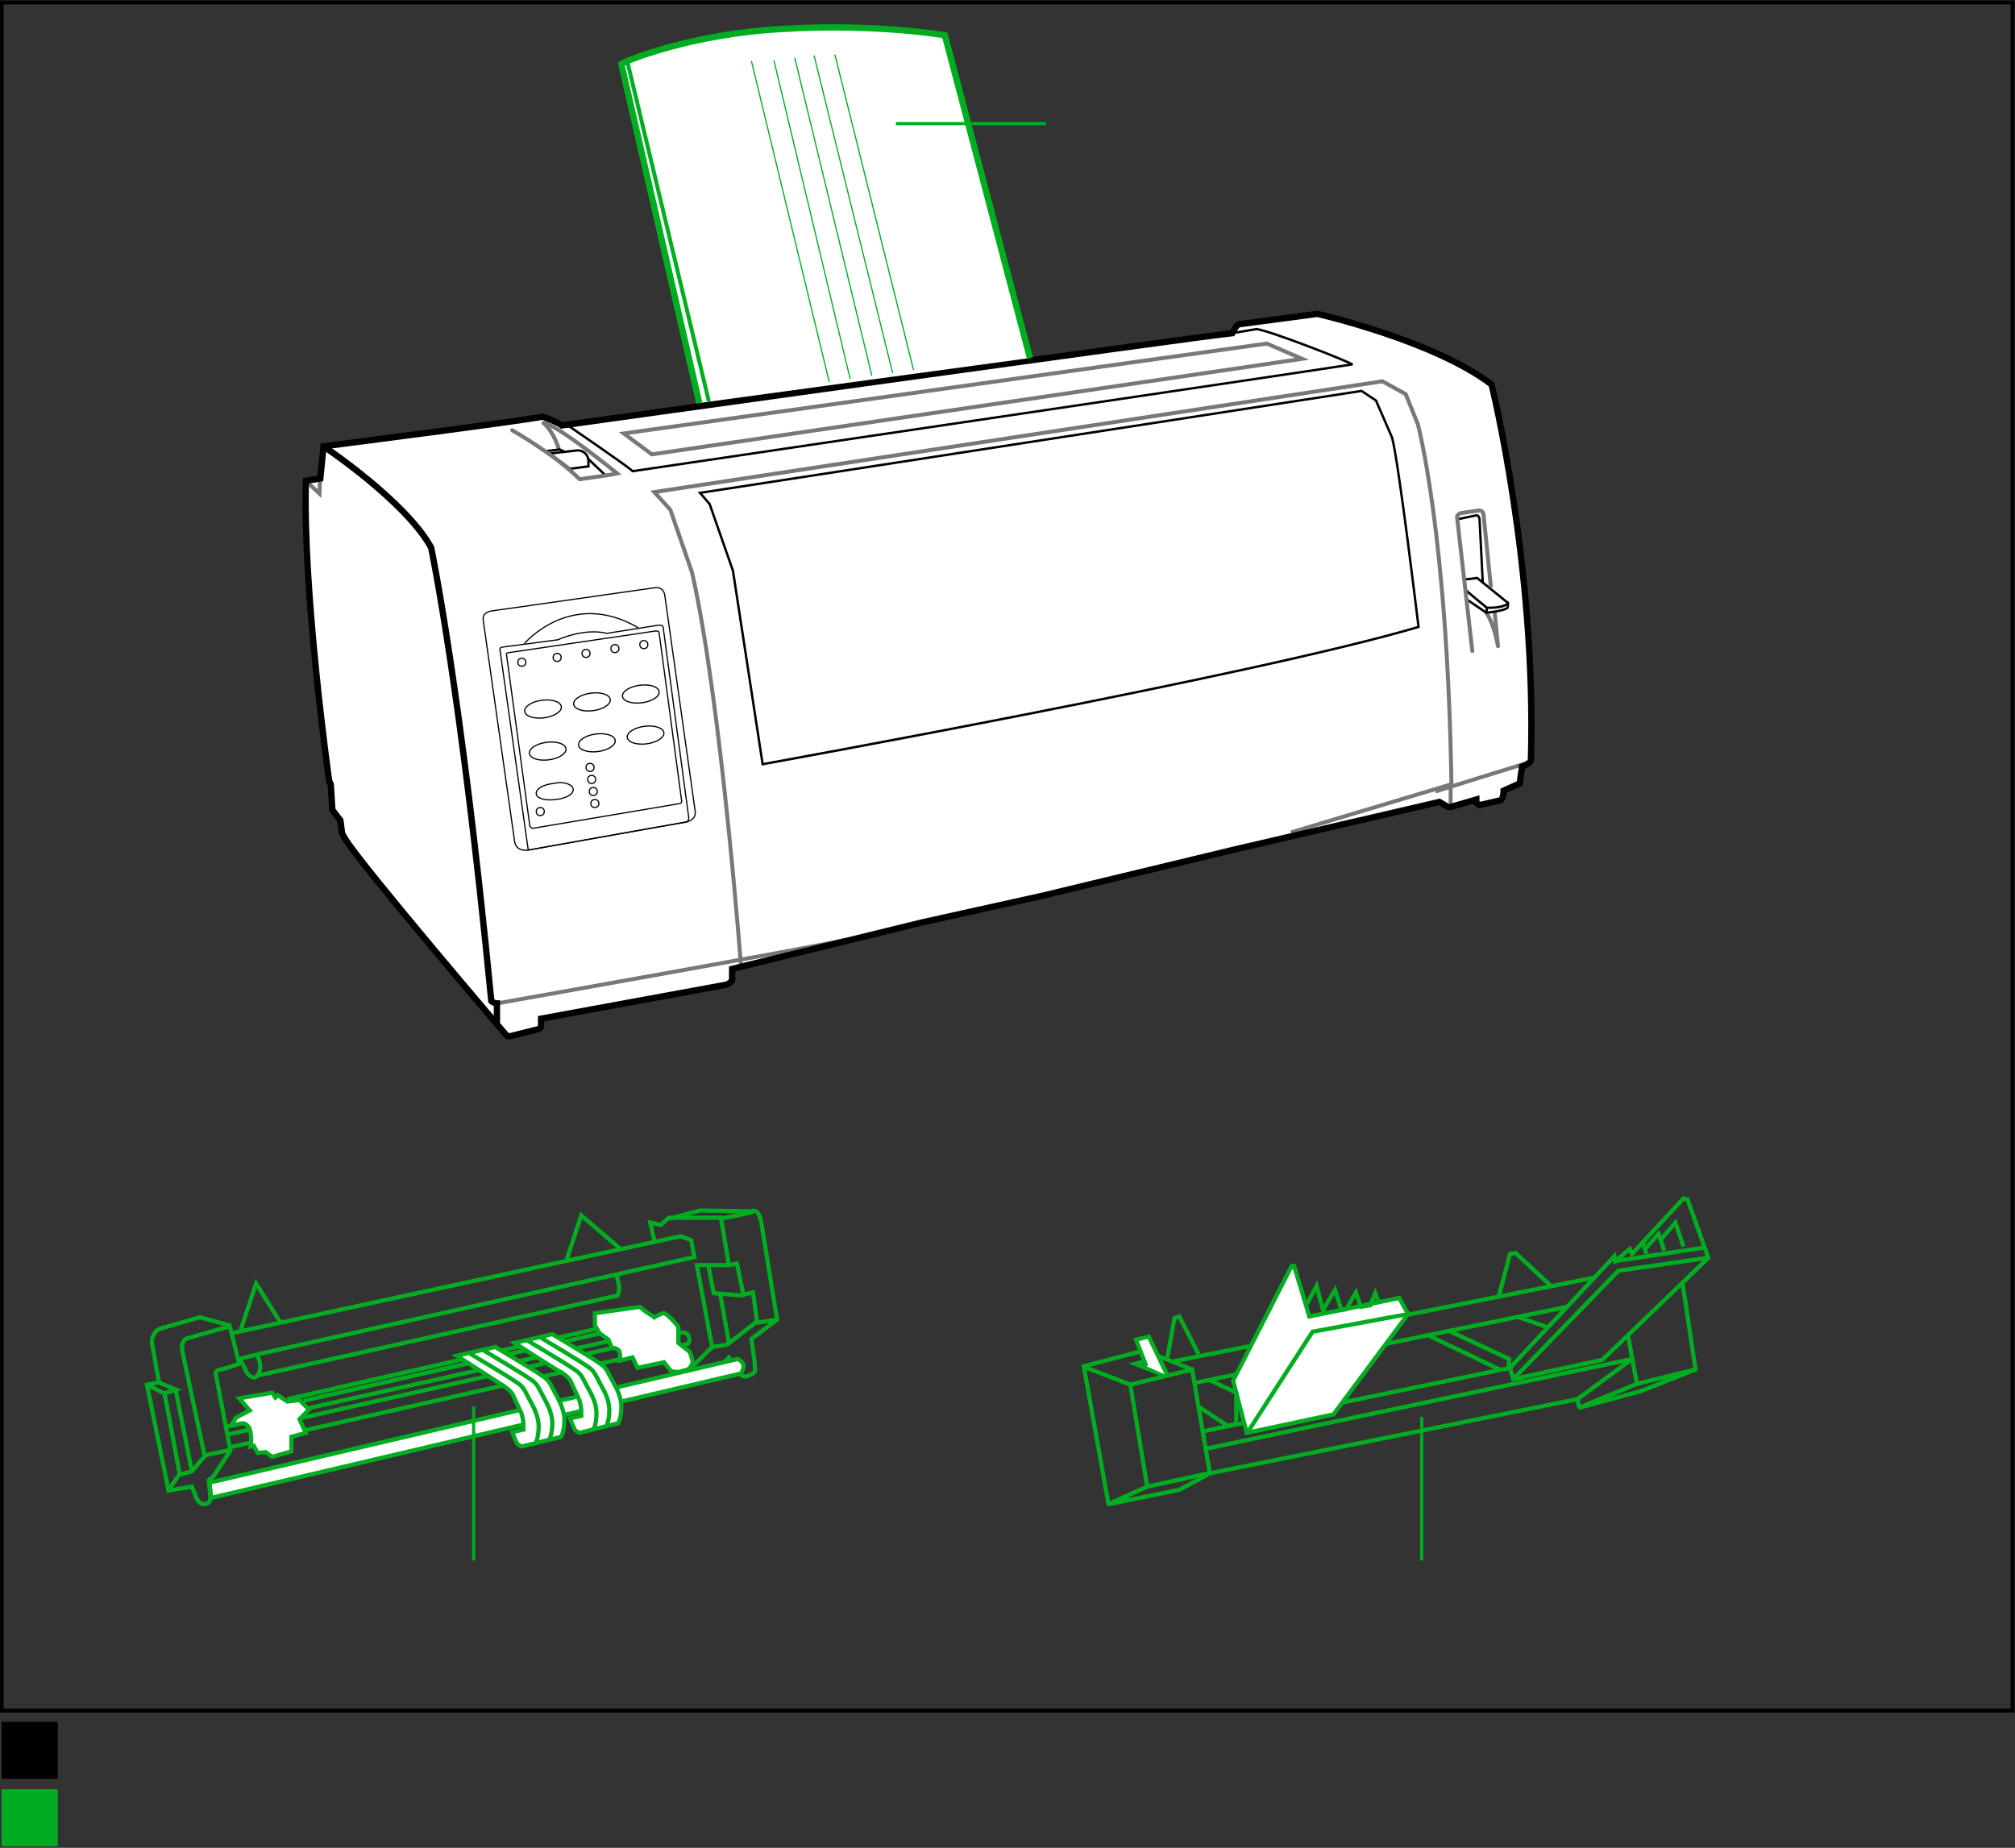 <?xml version="1.0" encoding="UTF-8"?>
<!-- Generator: Adobe Illustrator 18.0.0, SVG Export Plug-In . SVG Version: 6.00 Build 0)  -->
<svg:svg xmlns:svg="http://www.w3.org/2000/svg"
         width="251"
         height="230.2"
         viewBox="0 0 251 230.2"
         version="1.1"
         x="0px"
         y="0px"
         enable-background="new 0 0 251 230.2">
   <svg:rect x="0" y="0" width="251" height="230.2" fill="#333333" stroke="none"/>
   <g xmlns="http://www.w3.org/2000/svg"
      xmlns:xlink="http://www.w3.org/1999/xlink"
      id="Optional">
	     <g>
		       <path fill="none"
               stroke="#00AD21"
               stroke-width="0.525"
               d="M83.4,151.8l3.8-1l6.3,0.1c0,0,0.5-0.2,0.8,0.1    c0.3,0.3,0.5,1.1,0.5,1.1l2,12.3l-3.2,2.4c0,0,0.3,2.1,0.4,2.9c0,0.8,0.2,1.2-0.2,1.4c-0.3,0.2-0.6,0.3-1,0.4    c-0.4,0-0.8-0.5-0.8-0.5l-1.2-1.9l-0.9,0.9l-2.3,0.3 M28.6,180.3l57.1-12.9c0,0,0.3-0.3,0.1-0.9c-0.2-0.6-0.9-0.5-0.9-0.5    l-56.5,12.7 M28.2,177.7l48-10.7 M37.8,174.5l37-8.4l-0.3-0.6l-38.7,8.8"/>
		       <path fill="#FFFFFF"
               d="M91.9,169.3c0,0,0.5,0.2,0.7,0.7c0.1,0.5-0.3,1.1-0.3,1.1l-66,15.5l-0.2-1.9L91.9,169.3z"/>
		       <path fill="none"
               stroke="#00AD21"
               stroke-width="0.525"
               d="M91.9,169.3c0,0,0.5,0.2,0.7,0.7c0.1,0.5-0.3,1.1-0.3,1.1l-66,15.5    l-0.2-1.9L91.9,169.3z"/>
		       <path fill="none"
               stroke="#00AD21"
               stroke-width="0.525"
               d="M94.2,164.8l2.6-0.4 M89.9,151.8l3.9-0.8 M19.8,172.2l-1.5,0.3    l2.7,13.2l2.9-0.5c0,0,0.4,1,0.6,1.5c0.3,0.5,0.7,0.7,0.7,0.7l0.6-0.1c0,0,0.5-0.1,0.4-0.9c-0.1-0.9-0.2-2-0.2-2l0.6-0.5l2.1-3.2    c0,0-1.7-8.9-1.8-9.4c-0.2-0.5,0.3-0.6,0.6-0.7c0.3,0,2.3-0.7,2.3-0.7l-1.2-4.8l-3.7-1c0,0-4.2,1.2-4.9,1.4    c-0.7,0.2-1.3,1.2-1,2.2C19.2,168.9,19.8,172.2,19.8,172.2"/>
		       <path fill="none"
               stroke="#00AD21"
               stroke-width="0.525"
               d="M19.7,172.2l2.2,0.9l-1.4,0.5l1.9,10.1l1.5-0.4l1.6-1.9    c0,0-2.7-12.6-2.8-13.2c-0.1-0.6,0-1.3,0.7-1.5c0.7-0.2,5.3-1.5,5.3-1.5"/>
		       <path fill="none"
               stroke="#00AD21"
               stroke-width="0.525"
               d="M21.9,173.2l2,10.1 M25.5,181.3l3.3-0.7 M21,185.6l1.4-2 M18.3,172.5    l2.2,1.1"/>
		       <path fill="none"
               stroke="#00AD21"
               stroke-width="0.525"
               d="M90.8,157.6l-4,0l1.9,10.2l1.9-0.3l3.7-2.9l-0.5-3.6l-1.2,0.3    l-0.8-3.9L90.8,157.6l-1-5.9l-6.5,0l-1,0.9l-1.3-0.3l0.5,2.2 M77.3,155.6l-4.9-4.2l-1.9,5.8 M28.8,166.1l56-12.1l1.3,0.5l0.4,2.1    l-53.9,12l-2.9,0.7"/>
		       <path fill="none"
               stroke="#00AD21"
               stroke-width="0.525"
               d="M31.9,171.4l45-10c0,0,0.3-0.5,0.2-1.2c-0.1-0.6-0.3-1.4-0.3-1.4     M88.7,167.8l-2.6,2.6"/>
		       <path fill="#FFFFFF"
               d="M33.9,181.5l2.4-0.7l0-1.8l1.8-0.5l-0.8-1.7l1.2-1.2l-1.2-1.2l-1.5,0.2l-1.2-0.8l-0.3,0.3l-0.4-0.6    l-4.1,0.7l1.3,1.5l-1.7,0.9l-0.6,1l1.4-0.3c0,0,0.8,0,1,1.1c0.2,1.1,0,1.8,0,1.8l0.4-0.1l0.5,0.9l1-0.1L33.9,181.5z"/>
		       <path fill="none"
               stroke="#00AD21"
               stroke-width="0.525"
               d="M33.9,181.5l2.4-0.7l0-1.8l1.8-0.5l-0.8-1.7l1.2-1.2l-1.2-1.2    l-1.5,0.2l-1.2-0.8l-0.3,0.3l-0.4-0.6l-4.1,0.7l1.3,1.5l-1.7,0.9l-0.6,1l1.4-0.3c0,0,0.8,0,1,1.1c0.2,1.1,0,1.8,0,1.8l0.4-0.1    l0.5,0.9l1-0.1L33.9,181.5z"/>
		       <path fill="#FFFFFF"
               d="M74.7,166.1l1.1,0.8l0.4,1c0,0,0.9,0,1,0.6c0.1,0.5,0,1,0,1l1.6-0.4l0.6,1.3l2.9-0.6l0.4-0.1    c0,0,0.4,0.5,0.7,0.9c0.3,0.4,1.2,0.3,1.2,0.3l1.1-0.3c0,0,0.8-0.6,0.5-1.3c-0.2-0.8-0.3-0.9-0.3-0.9l-1.4-1.1l0-2    c0,0-0.7-0.9-1.3-1.4c-0.6-0.5-0.6-0.3-1.1-0.1c-0.5,0.2-0.6,0.3-0.6,0.3l-1.2-0.8l-0.6-0.5l-5.6,0.8l0,1.5L74.7,166.1z"/>
		       <path fill="none"
               stroke="#00AD21"
               stroke-width="0.525"
               d="M29.9,169.4c0,0,0.5,0.7,0.7,1.3c0.2,0.6,0.8,1,1.2,0.9    c0,0,0.7-0.5,0.6-1.4c0-0.9-0.4-1.3-0.4-1.3 M90.8,167.3l-1.1-6.2 M92.6,161.4l-3.7-0.3l-0.7-3.6 M74.7,166.1l1.1,0.8l0.4,1    c0,0,0.9,0,1,0.6c0.1,0.5,0,1,0,1l1.6-0.4l0.6,1.3l2.9-0.6l0.4-0.1c0,0,0.4,0.5,0.7,0.9c0.3,0.4,1.2,0.3,1.2,0.3l1.1-0.3    c0,0,0.8-0.6,0.5-1.3c-0.2-0.8-0.3-0.9-0.3-0.9l-1.4-1.1l0-2c0,0-0.7-0.9-1.3-1.4c-0.6-0.5-0.6-0.3-1.1-0.1    c-0.5,0.2-0.6,0.3-0.6,0.3l-1.2-0.8l-0.6-0.5l-5.6,0.8l0,1.5L74.7,166.1z"/>
		       <path fill="none"
               stroke="#00AD21"
               stroke-width="0.525"
               d="M34.9,164.7l-3-4.8l-1.9,5.7"/>
		       <path fill="#FFFFFF"
               d="M64.1,167.3l4.7-1.1c0,0,5,3,5.4,3.3c0.4,0.3,1.1,0.6,1.5,1.4c0.4,0.8,0.6,1.1,0.8,1.5    c0.2,0.4,0.9,1.5,0.9,2.9c0,1.4-0.4,2-0.4,2l-4.8,1.2c0,0-0.6-0.2-0.7-0.6c-0.2-0.4-0.5-1.2-0.5-1.2l1.4-0.3c0,0,0-0.6,0-0.8    c0-0.2-0.1-0.7-0.2-1.1c-0.2-0.5-0.8-1.7-1-2.1c-0.2-0.5-0.6-0.9-1.2-1.3C69.3,170.7,64.1,167.3,64.1,167.3"/>
		       <path fill="none"
               stroke="#00AD21"
               stroke-width="0.525"
               d="M67.3,166.6c0,0,5,3,5.4,3.3c0.4,0.3,1.1,0.6,1.5,1.4    c0.4,0.8,0.6,1.1,0.8,1.5c0.2,0.4,0.9,1.5,0.9,2.9c0,1.4-0.4,2-0.4,2 M65.7,167c0,0,5,3,5.4,3.3c0.4,0.3,1.1,0.6,1.5,1.4    c0.4,0.8,0.6,1.1,0.8,1.5c0.2,0.4,0.9,1.5,0.9,2.9c0,1.4-0.4,2-0.4,2 M64.1,167.3l4.7-1.1c0,0,5,3,5.4,3.3    c0.4,0.3,1.1,0.6,1.5,1.4c0.4,0.8,0.6,1.1,0.8,1.5c0.2,0.4,0.9,1.5,0.9,2.9c0,1.4-0.4,2-0.4,2l-4.8,1.2c0,0-0.6-0.2-0.7-0.6    c-0.2-0.4-0.5-1.2-0.5-1.2l1.4-0.3c0,0,0-0.6,0-0.8c0-0.2-0.1-0.7-0.2-1.1c-0.2-0.5-0.8-1.7-1-2.2c-0.2-0.5-0.6-0.9-1.2-1.3    C69.3,170.7,64.1,167.3,64.1,167.3z"/>
		       <path fill="#FFFFFF"
               d="M56.9,168.9l4.8-1.1c0,0,5,3,5.4,3.3c0.4,0.3,1.1,0.6,1.5,1.4c0.4,0.8,0.6,1.1,0.8,1.5    c0.2,0.4,0.9,1.6,0.9,2.9c0,1.4-0.4,2.1-0.4,2.1l-4.9,1.2c0,0-0.6-0.2-0.7-0.6c-0.2-0.4-0.5-1.2-0.5-1.2l1.4-0.3c0,0,0-0.6,0-0.8    c0-0.2-0.1-0.7-0.2-1.1c-0.2-0.5-0.8-1.7-1-2.2c-0.2-0.5-0.6-0.9-1.2-1.3C62.2,172.3,56.9,168.9,56.9,168.9"/>
		       <path fill="none"
               stroke="#00AD21"
               stroke-width="0.525"
               d="M60.2,168.2c0,0,5,3,5.4,3.3c0.4,0.3,1.1,0.6,1.5,1.4    c0.4,0.8,0.6,1.1,0.8,1.5c0.2,0.4,0.9,1.6,0.9,2.9c0,1.4-0.4,2.1-0.4,2.1 M58.5,168.6c0,0,5,3,5.4,3.3c0.4,0.3,1.1,0.6,1.5,1.4    c0.4,0.8,0.6,1.1,0.8,1.5c0.2,0.4,0.9,1.6,0.9,2.9c0,1.4-0.4,2.1-0.4,2.1 M56.9,168.9l4.8-1.1c0,0,5,3,5.4,3.3    c0.4,0.3,1.1,0.6,1.5,1.4c0.4,0.8,0.6,1.1,0.8,1.5c0.2,0.4,0.9,1.6,0.9,2.9c0,1.4-0.4,2.1-0.4,2.1l-4.9,1.2c0,0-0.6-0.2-0.7-0.6    c-0.2-0.4-0.5-1.2-0.5-1.2l1.4-0.3c0,0,0-0.6,0-0.8c0-0.2-0.1-0.7-0.2-1.1c-0.2-0.5-0.8-1.7-1-2.2c-0.2-0.5-0.6-0.9-1.2-1.3    C62.2,172.3,56.9,168.9,56.9,168.9z"/>
	     </g>
	     <g>
		       <g>
			         <polyline fill="none"
                      stroke="#00AD21"
                      stroke-width="0.525"
                      points="150.4,183.6 196.5,174.3 196.7,175.3    "/>
			         <line fill="none"
                  stroke="#00AD21"
                  stroke-width="0.525"
                  x1="150.1"
                  y1="180.5"
                  x2="203.3"
                  y2="169.3"/>
			         <line fill="none"
                  stroke="#00AD21"
                  stroke-width="0.525"
                  x1="203.9"
                  y1="172.4"
                  x2="211.2"
                  y2="170.6"/>
			         <polyline fill="none"
                      stroke="#00AD21"
                      stroke-width="0.525"
                      points="209.6,159.9 211.2,170.6 204.4,173.3 196.6,175.4      203.9,172.4 202.8,166.4    "/>
			         <line fill="none"
                  stroke="#00AD21"
                  stroke-width="0.525"
                  x1="146.1"
                  y1="169.6"
                  x2="198.4"
                  y2="159.2"/>
			         <polyline fill="none"
                      stroke="#00AD21"
                      stroke-width="0.525"
                      points="149.3,168.7 146.9,164 146.3,164.2 145.4,169.2    "/>
			         <line fill="none"
                  stroke="#00AD21"
                  stroke-width="0.525"
                  x1="148.5"
                  y1="170.6"
                  x2="143.2"
                  y2="168.5"/>
			         <line fill="none"
                  stroke="#00AD21"
                  stroke-width="0.525"
                  x1="135.1"
                  y1="170.3"
                  x2="140.8"
                  y2="172.5"/>
			         <polyline fill="none"
                      stroke="#00AD21"
                      stroke-width="0.525"
                      points="150.6,183.6 146.9,185.6 138,187.4 142.9,185.2    "/>
			         <polygon fill="none"
                     stroke="#00AD21"
                     stroke-width="0.525"
                     points="188.1,170.4 188.5,171.8 199.6,169.4 212.8,156.7      210.2,149.4 209.7,149.3 203.3,156.2 203,155.6 201.2,157.1 201.1,156.5    "/>
			         <polygon fill="none"
                     stroke="#00AD21"
                     stroke-width="0.525"
                     points="142.9,185.2 150.7,183.5 148.5,170.6 140.8,172.5    "/>
			         <line fill="none"
                  stroke="#00AD21"
                  stroke-width="0.525"
                  x1="188.1"
                  y1="170.4"
                  x2="149.9"
                  y2="178.3"/>
			         <line fill="none"
                  stroke="#00AD21"
                  stroke-width="0.525"
                  x1="189.2"
                  y1="164.1"
                  x2="192.9"
                  y2="165.4"/>
			         <path fill="none"
                  stroke="#00AD21"
                  stroke-width="0.525"
                  d="M148.7,172.3l46.5-9.5 M193.2,160.2l-4.4-4.1l-0.7,0.1l-1.4,5.3"/>
			         <polygon fill="#FFFFFF"
                     points="153.6,172 160.9,157.7 161.3,157.7 163.2,164 174.4,161.7 175.4,163.7 166.2,176.2 155.3,178.6         "/>
			         <path fill="none"
                  stroke="#00AD21"
                  stroke-width="0.525"
                  d="M162.7,162.6l1.3-2.4l0.8,3l1.5-2.5l0.8,2.5l0.6-0.1l1.2-2.1     l0.6,1.8l1.2-0.2l0.6-1.5l0.5,1.3 M153.6,172l7.3-14.3l0.3,0l1.9,6.3l11.2-2.3l1.1,2l-9.3,12.5l-10.8,2.3L153.6,172z"/>
			         <line fill="none"
                  stroke="#00AD21"
                  stroke-width="0.525"
                  x1="201.2"
                  y1="157.1"
                  x2="212.4"
                  y2="155.4"/>
			         <polyline fill="none"
                      stroke="#00AD21"
                      stroke-width="0.525"
                      points="144.6,169.1 141.4,169.9 144.9,171.3    "/>
			         <polyline fill="#FFFFFF"
                      points="142.8,170.2 141.5,166.9 143.1,166.5 145.3,171.3    "/>
			         <path fill="none"
                  stroke="#00AD21"
                  stroke-width="0.525"
                  d="M187,170.7l-9-4.3 M187.9,170.4l0.1-1.1l-7.5-3.5 M150.6,171.9     l3.4,1.6l0,3.9l-1.1,0.2l-3.5-2.3 M142.8,170.2l-1.3-3.3l1.6-0.4l2.3,4.8"/>
			         <line fill="none"
                  stroke="#00AD21"
                  stroke-width="0.525"
                  x1="204.6"
                  y1="154.7"
                  x2="205.1"
                  y2="156.2"/>
			         <path fill="none"
                  stroke="#00AD21"
                  stroke-width="0.525"
                  d="M206.9,154.4l1.8-2.1l1,3 M205,155.5l1.6-1.8l0.7,2.1"/>
			         <polyline fill="none"
                      stroke="#00AD21"
                      stroke-width="0.525"
                      points="212.7,156.7 201.6,158.3 188.5,171.8    "/>
			         <polyline fill="none"
                      stroke="#00AD21"
                      stroke-width="0.525"
                      points="175.4,163.7 163.5,165.9 155.3,178.6    "/>
			         <line fill="none"
                  stroke="#00AD21"
                  stroke-width="0.525"
                  x1="203.3"
                  y1="169.3"
                  x2="196.5"
                  y2="174.3"/>
		       </g>
		       <polyline fill="none"
                   stroke="#00AD21"
                   stroke-width="0.525"
                   points="141.9,168.4 135,170.2 138.1,187.5   "/>
	     </g>
   </g>
   <g xmlns="http://www.w3.org/2000/svg"
      xmlns:xlink="http://www.w3.org/1999/xlink"
      id="Printer_Standard">
	     <g>
		       <path fill="#FFFFFF"
               d="M38.1,59.9l1.8-0.3l0.4-4c0,0,25-3.2,27.3-3.7c0,0,1.9,0.7,2.4,1.1c0,0,78-10.9,83.5-11.5    c0,0,0.5-1,0.8-1.1l9.8-1.3c0,0,14.5,3.3,21.7,8.8c0,0,5.6,22.6,4.9,46.8c0,0,0.1,0.3-1.1,0.8l-0.3,2.1l-2,0.9c0,0,0,1-0.4,1.2    l-2.6,0.6l-0.4-0.3l0-0.4l-3.1,0.9c0,0-0.2,0.1-0.5,0l-1-0.6l-25.4,5.9l-24.1,5.8l-14.9,3.3l-23.7,5.8l0,1.4c0,0-0.3,0.5-0.9,0.6    l-22.9,4.2l0,1c0,0-0.1,0.2-0.3,0.3l-3.2,0.8c0,0-0.6,0.2-0.8,0c0,0-18.2-21.3-20.1-24.5c0,0-0.4-0.6-0.4-0.8l-0.2-1.5l-1-1.3    l-0.2-3.2L41,97.3C41,97.3,37.7,73.8,38.1,59.9z"/>
		
			      <path fill="none"
               stroke="#77787B"
               stroke-width="0.492"
               stroke-linecap="round"
               stroke-linejoin="round"
               stroke-miterlimit="10"
               d="    M186.2,76.4c0,0,0.4,4,0.4,4.1c0,0.2-0.3-2.3-1.4-4.1"/>
		       <polygon fill="none"
                  stroke="#77787B"
                  stroke-width="0.492"
                  stroke-miterlimit="10"
                  points="77.7,54 81.2,56.6 162.2,44.7     157.8,42.8   "/>
		       <path fill="none"
               stroke="#77787B"
               stroke-width="0.492"
               stroke-miterlimit="10"
               d="M92.3,120.3c0,0-2.5-33.2-6.1-49l-2.7-7.8    l-2-2.2l90.7-13.8l2.9,1.6l1.5,3.7c0,0,3.7,13.5,4.2,44.9l-20,6"/>
		       <path fill="none"
               stroke="#77787B"
               stroke-width="0.492"
               stroke-miterlimit="10"
               d="M61.9,125c0,0,40.6-7.2,43.3-7.9"/>
		       <path fill="none"
               stroke="#77787B"
               stroke-width="0.492"
               stroke-miterlimit="10"
               d="M190.4,95c0,0-10.7,3.3-11.6,3.6"/>
		       <line fill="none"
               stroke="#77787B"
               stroke-width="0.492"
               stroke-miterlimit="10"
               x1="180.7"
               y1="98"
               x2="180.7"
               y2="100.4"/>
		       <polyline fill="none"
                   stroke="#77787B"
                   stroke-width="0.492"
                   stroke-linecap="square"
                   stroke-miterlimit="10"
                   points="38.1,59.9     39.8,61.5 39.9,58.9   "/>
		       <path fill="none"
               stroke="#000000"
               stroke-width="0.295"
               stroke-miterlimit="10"
               d="M73.3,58.1v-0.8c0,0-0.1-1.1-1.3-1.2    l-3.5,0.4l2.5,1.9L73.3,58.1z"/>
		       <path fill="none"
               stroke="#000000"
               stroke-width="0.295"
               stroke-miterlimit="10"
               d="M87.2,61.4l1.2,1.4l2.9,8.3l3.7,24.1    c0,0,61.5-11.1,81.7-17.1c0,0-2.5-20.8-3.3-23.6l-2-4.6l-1.8-1.2L87.2,61.4z"/>
		       <path fill="none"
               stroke="#000000"
               stroke-width="0.295"
               stroke-miterlimit="10"
               d="M70.6,52.9c0,0,7.9,5.4,8.2,5.8    c0,0,89.3-13.2,89.6-13.3c0.3-0.1-10.4-4.3-11.9-4.4l-3,0.5"/>
		       <path fill="none"
               stroke="#000000"
               stroke-width="0.295"
               stroke-miterlimit="10"
               d="M182.6,74.6l2.5,1.7c0,0-0.1,0.1,0.3,0    c0,0,2-0.2,2.4-0.6c0,0,0.1-0.5,0-0.7"/>
		       <path fill="none"
               stroke="#000000"
               stroke-width="0.295"
               stroke-miterlimit="10"
               d="M182.5,73.4"/>
		       <line fill="none"
               stroke="#000000"
               stroke-width="0.295"
               stroke-miterlimit="10"
               x1="185.2"
               y1="75.7"
               x2="185.2"
               y2="76.3"/>
		       <path fill="none"
               stroke="#000000"
               stroke-width="0.295"
               stroke-miterlimit="10"
               d="M181.5,64.7l2.4-0.5c0,0,0.3-0.1,0.4,0.5    l0.4,7.8"/>
		       <path fill="none"
               stroke="#000000"
               stroke-width="0.295"
               stroke-miterlimit="10"
               d="M182.4,72.2L184,72l3.7,3c0,0,0.3,0.1,0,0.3    c0,0-0.8,0.5-2.5,0.4c0,0-2.6-2.1-2.7-2.3"/>
		       <line fill="none"
               stroke="#000000"
               stroke-width="0.295"
               stroke-miterlimit="10"
               x1="75.3"
               y1="59.1"
               x2="73.2"
               y2="57.1"/>
		       <path fill="none"
               stroke="#77787B"
               stroke-width="0.492"
               stroke-linecap="round"
               stroke-miterlimit="10"
               d="M69.6,55.9    c0,0-0.6-2.1-1.9-3.2"/>
		       <polyline fill="none"
                   stroke="#000000"
                   stroke-width="0.295"
                   stroke-miterlimit="10"
                   points="68,56.2 69.7,56 70.4,56.3   "/>
		       <path fill="none"
               stroke="#77787B"
               stroke-width="0.492"
               stroke-linecap="round"
               stroke-miterlimit="10"
               d="M63.8,53.6    c0,0,5.3,3,8.4,6.1c0,0,4.3-0.6,4.7-0.7c0,0-7.2-5.9-9.1-6.3"/>
		       <circle fill="none"
                 stroke="#000000"
                 stroke-width="0.147"
                 stroke-miterlimit="10"
                 cx="65"
                 cy="82.5"
                 r="0.5"/>
		       <circle fill="none"
                 stroke="#000000"
                 stroke-width="0.147"
                 stroke-miterlimit="10"
                 cx="69.4"
                 cy="81.9"
                 r="0.5"/>
		       <circle fill="none"
                 stroke="#000000"
                 stroke-width="0.147"
                 stroke-miterlimit="10"
                 cx="73.5"
                 cy="95.6"
                 r="0.5"/>
		       <circle fill="none"
                 stroke="#000000"
                 stroke-width="0.147"
                 stroke-miterlimit="10"
                 cx="73.7"
                 cy="97.1"
                 r="0.5"/>
		       <circle fill="none"
                 stroke="#000000"
                 stroke-width="0.147"
                 stroke-miterlimit="10"
                 cx="73.9"
                 cy="98.6"
                 r="0.5"/>
		       <circle fill="none"
                 stroke="#000000"
                 stroke-width="0.147"
                 stroke-miterlimit="10"
                 cx="74.1"
                 cy="100.1"
                 r="0.5"/>
		       <circle fill="none"
                 stroke="#000000"
                 stroke-width="0.147"
                 stroke-miterlimit="10"
                 cx="67.3"
                 cy="101.1"
                 r="0.5"/>
		       <circle fill="none"
                 stroke="#000000"
                 stroke-width="0.147"
                 stroke-miterlimit="10"
                 cx="73"
                 cy="81.4"
                 r="0.5"/>
		       <circle fill="none"
                 stroke="#000000"
                 stroke-width="0.147"
                 stroke-miterlimit="10"
                 cx="76.6"
                 cy="80.8"
                 r="0.5"/>
		       <circle fill="none"
                 stroke="#000000"
                 stroke-width="0.147"
                 stroke-miterlimit="10"
                 cx="80.2"
                 cy="80.3"
                 r="0.5"/>
		
			      <ellipse transform="matrix(0.992 -0.13 0.13 0.992 -10.897 9.522)"
                  fill="none"
                  stroke="#000000"
                  stroke-width="0.147"
                  stroke-miterlimit="10"
                  cx="67.6"
                  cy="88.3"
                  rx="2.3"
                  ry="1.1"/>
		
			      <ellipse transform="matrix(0.992 -0.13 0.13 0.992 -10.735 10.321)"
                  fill="none"
                  stroke="#000000"
                  stroke-width="0.147"
                  stroke-miterlimit="10"
                  cx="73.7"
                  cy="87.4"
                  rx="2.3"
                  ry="1.1"/>
		
			      <ellipse transform="matrix(0.992 -0.13 0.13 0.992 -10.572 11.124)"
                  fill="none"
                  stroke="#000000"
                  stroke-width="0.147"
                  stroke-miterlimit="10"
                  cx="79.8"
                  cy="86.4"
                  rx="2.3"
                  ry="1.1"/>
		
			      <ellipse transform="matrix(0.992 -0.13 0.13 0.992 -11.588 9.68)"
                  fill="none"
                  stroke="#000000"
                  stroke-width="0.147"
                  stroke-miterlimit="10"
                  cx="68.2"
                  cy="93.5"
                  rx="2.3"
                  ry="1.1"/>
		       <path fill="none"
               stroke="#000000"
               stroke-width="0.147"
               stroke-miterlimit="10"
               d="M71.4,98.3c0.1,0.6-0.9,1.2-2.2,1.3    c-1.3,0.2-2.4-0.2-2.4-0.7c-0.1-0.6,0.9-1.2,2.2-1.3C70.2,97.3,71.3,97.7,71.4,98.3z"/>
		
			      <ellipse transform="matrix(0.992 -0.13 0.13 0.992 -11.378 10.432)"
                  fill="none"
                  stroke="#000000"
                  stroke-width="0.147"
                  stroke-miterlimit="10"
                  cx="74.3"
                  cy="92.5"
                  rx="2.3"
                  ry="1.1"/>
		
			      <ellipse transform="matrix(0.992 -0.13 0.13 0.992 -11.236 11.256)"
                  fill="none"
                  stroke="#000000"
                  stroke-width="0.147"
                  stroke-miterlimit="10"
                  cx="80.4"
                  cy="91.5"
                  rx="2.3"
                  ry="1.1"/>
		       <path fill="none"
               stroke="#000000"
               stroke-width="0.147"
               stroke-miterlimit="10"
               d="M63.1,81.6c0,0-0.1-0.3,0.3-0.3l18.3-2.7    c0,0,0.4,0,0.4,0.2l2.8,20.9c0,0,0.1,0.3-0.2,0.4l-18.4,3.1c0,0-0.2-0.1-0.3-0.3L63.1,81.6z"/>
		       <path fill="none"
               stroke="#000000"
               stroke-width="0.147"
               stroke-miterlimit="10"
               d="M62.3,81.1c0,0-0.2-0.5,0.4-0.5l6.8-0.9    c0,0,3.2-1.5,6.1-0.8l6.3-1c0,0,0.6-0.1,0.7,0.2l3.2,23.8c0,0,0,0.4-0.3,0.5l-19.7,3.5L62.3,81.1z"/>
		       <path fill="none"
               stroke="#000000"
               stroke-width="0.147"
               stroke-miterlimit="10"
               d="M60.2,77.3c0,0-0.3-1,1.1-1.2l20.4-2.9    c0,0,0.9-0.1,1.1,0.9l3.8,27c0,0,0.2,1-1.1,1.3c-1.3,0.2-19.7,3.5-19.7,3.5s-1.5,0.3-1.7-1.1L60.2,77.3z"/>
		       <path fill="none"
               stroke="#000000"
               stroke-width="0.147"
               stroke-miterlimit="10"
               d="M65.3,80.2c0,0,5.8-6.9,14.2-2"/>
		       <path fill="none"
               stroke="#77787B"
               stroke-width="0.492"
               stroke-linecap="round"
               stroke-miterlimit="10"
               d="M183.4,81.1    l-1.9-16.7c0,0,0-0.4,0.6-0.5l2.1-0.3c0,0,0.5-0.1,0.6,0.5l0.9,8.9"/>
		       <path fill="none"
               stroke="#000000"
               stroke-width="0.787"
               stroke-miterlimit="10"
               d="M38.1,59.9l1.8-0.3l0.4-4    c0,0,25-3.2,27.3-3.7c0,0,1.9,0.7,2.4,1.1c0,0,78-10.9,83.5-11.5c0,0,0.5-1,0.8-1.1l9.8-1.3c0,0,14.5,3.3,21.7,8.8    c0,0,5.6,22.6,4.9,46.8c0,0,0.1,0.3-1.1,0.8l-0.3,2.1l-2,0.9c0,0,0,1-0.4,1.2l-2.6,0.6l-0.4-0.3l0-0.4l-3.1,0.9c0,0-0.2,0.1-0.5,0    l-1-0.6l-25.4,5.9l-24.1,5.8l-14.9,3.3l-23.7,5.8l0,1.4c0,0-0.3,0.5-0.9,0.6l-22.9,4.2l0,1c0,0-0.1,0.2-0.3,0.3l-3.2,0.8    c0,0-0.6,0.2-0.8,0c0,0-18.2-21.3-20.1-24.5c0,0-0.4-0.6-0.4-0.8l-0.2-1.5l-1-1.3l-0.2-3.2L41,97.3C41,97.3,37.7,73.8,38.1,59.9z"/>
		       <path fill="none"
               stroke="#000000"
               stroke-width="0.787"
               stroke-miterlimit="10"
               d="M40.3,55.6c0,0,10.2,6.8,13.4,12.6    c0,0,3.7,17.4,7.5,56.5c0,0,0.3,0.3,0.7,0.3v2.4"/>
		       <g>
			         <path fill="#FFFFFF"
                  d="M87.1,50.2L77.4,8l0.5-0.3c0,0,8-3.5,19.7-4.1c11.7-0.7,20.1,0.8,20.1,0.8l10.6,40.2"/>
			         <path fill="none"
                  stroke="#00AD21"
                  stroke-width="0.787"
                  stroke-miterlimit="10"
                  d="M87.1,50.2L77.4,8l0.5-0.3     c0,0,8-3.5,19.7-4.1c11.7-0.7,20.1,0.8,20.1,0.8l10.6,40.2"/>
			         <line fill="none"
                  stroke="#00AD21"
                  stroke-width="0.492"
                  stroke-miterlimit="10"
                  x1="88.3"
                  y1="50"
                  x2="78.2"
                  y2="7.9"/>
			         <line fill="none"
                  stroke="#00AD21"
                  stroke-width="0.147"
                  stroke-miterlimit="10"
                  x1="104"
                  y1="6.8"
                  x2="113.8"
                  y2="46.1"/>
			         <line fill="none"
                  stroke="#00AD21"
                  stroke-width="0.147"
                  stroke-miterlimit="10"
                  x1="101.4"
                  y1="6.9"
                  x2="111.2"
                  y2="46.5"/>
			         <line fill="none"
                  stroke="#00AD21"
                  stroke-width="0.147"
                  stroke-miterlimit="10"
                  x1="99"
                  y1="7.2"
                  x2="108.6"
                  y2="46.8"/>
			         <line fill="none"
                  stroke="#00AD21"
                  stroke-width="0.147"
                  stroke-miterlimit="10"
                  x1="96.4"
                  y1="7.5"
                  x2="105.9"
                  y2="47.2"/>
			         <line fill="none"
                  stroke="#00AD21"
                  stroke-width="0.147"
                  stroke-miterlimit="10"
                  x1="93.6"
                  y1="7.6"
                  x2="103.3"
                  y2="47.6"/>
		       </g>
	     </g>
   </g>
   <g xmlns="http://www.w3.org/2000/svg"
      xmlns:xlink="http://www.w3.org/1999/xlink"
      id="Filets">
	     <line fill="none"
            stroke="#00AD21"
            stroke-width="0.4"
            x1="111.6"
            y1="15.4"
            x2="130.3"
            y2="15.4"/>
	     <line fill="none"
            stroke="#00AD21"
            stroke-width="0.4"
            x1="59"
            y1="175.2"
            x2="59"
            y2="194.4"/>
	     <line fill="none"
            stroke="#00AD21"
            stroke-width="0.4"
            x1="177.1"
            y1="176.5"
            x2="177.1"
            y2="194.4"/>
   </g>

   <g xmlns="http://www.w3.org/2000/svg"
      xmlns:xlink="http://www.w3.org/1999/xlink"
      id="legend">
	     <rect x="0.2"
            y="0.3"
            fill="none"
            stroke="#000000"
            stroke-width="0.5"
            stroke-miterlimit="10"
            width="250.5"
            height="212.8"/>
	     <rect x="0.2" y="214.5" width="7" height="7.1"/>
	     <rect x="0.2" y="222.9" fill="#00AD21" width="7" height="7.1"/>
   </g>
</svg:svg>
